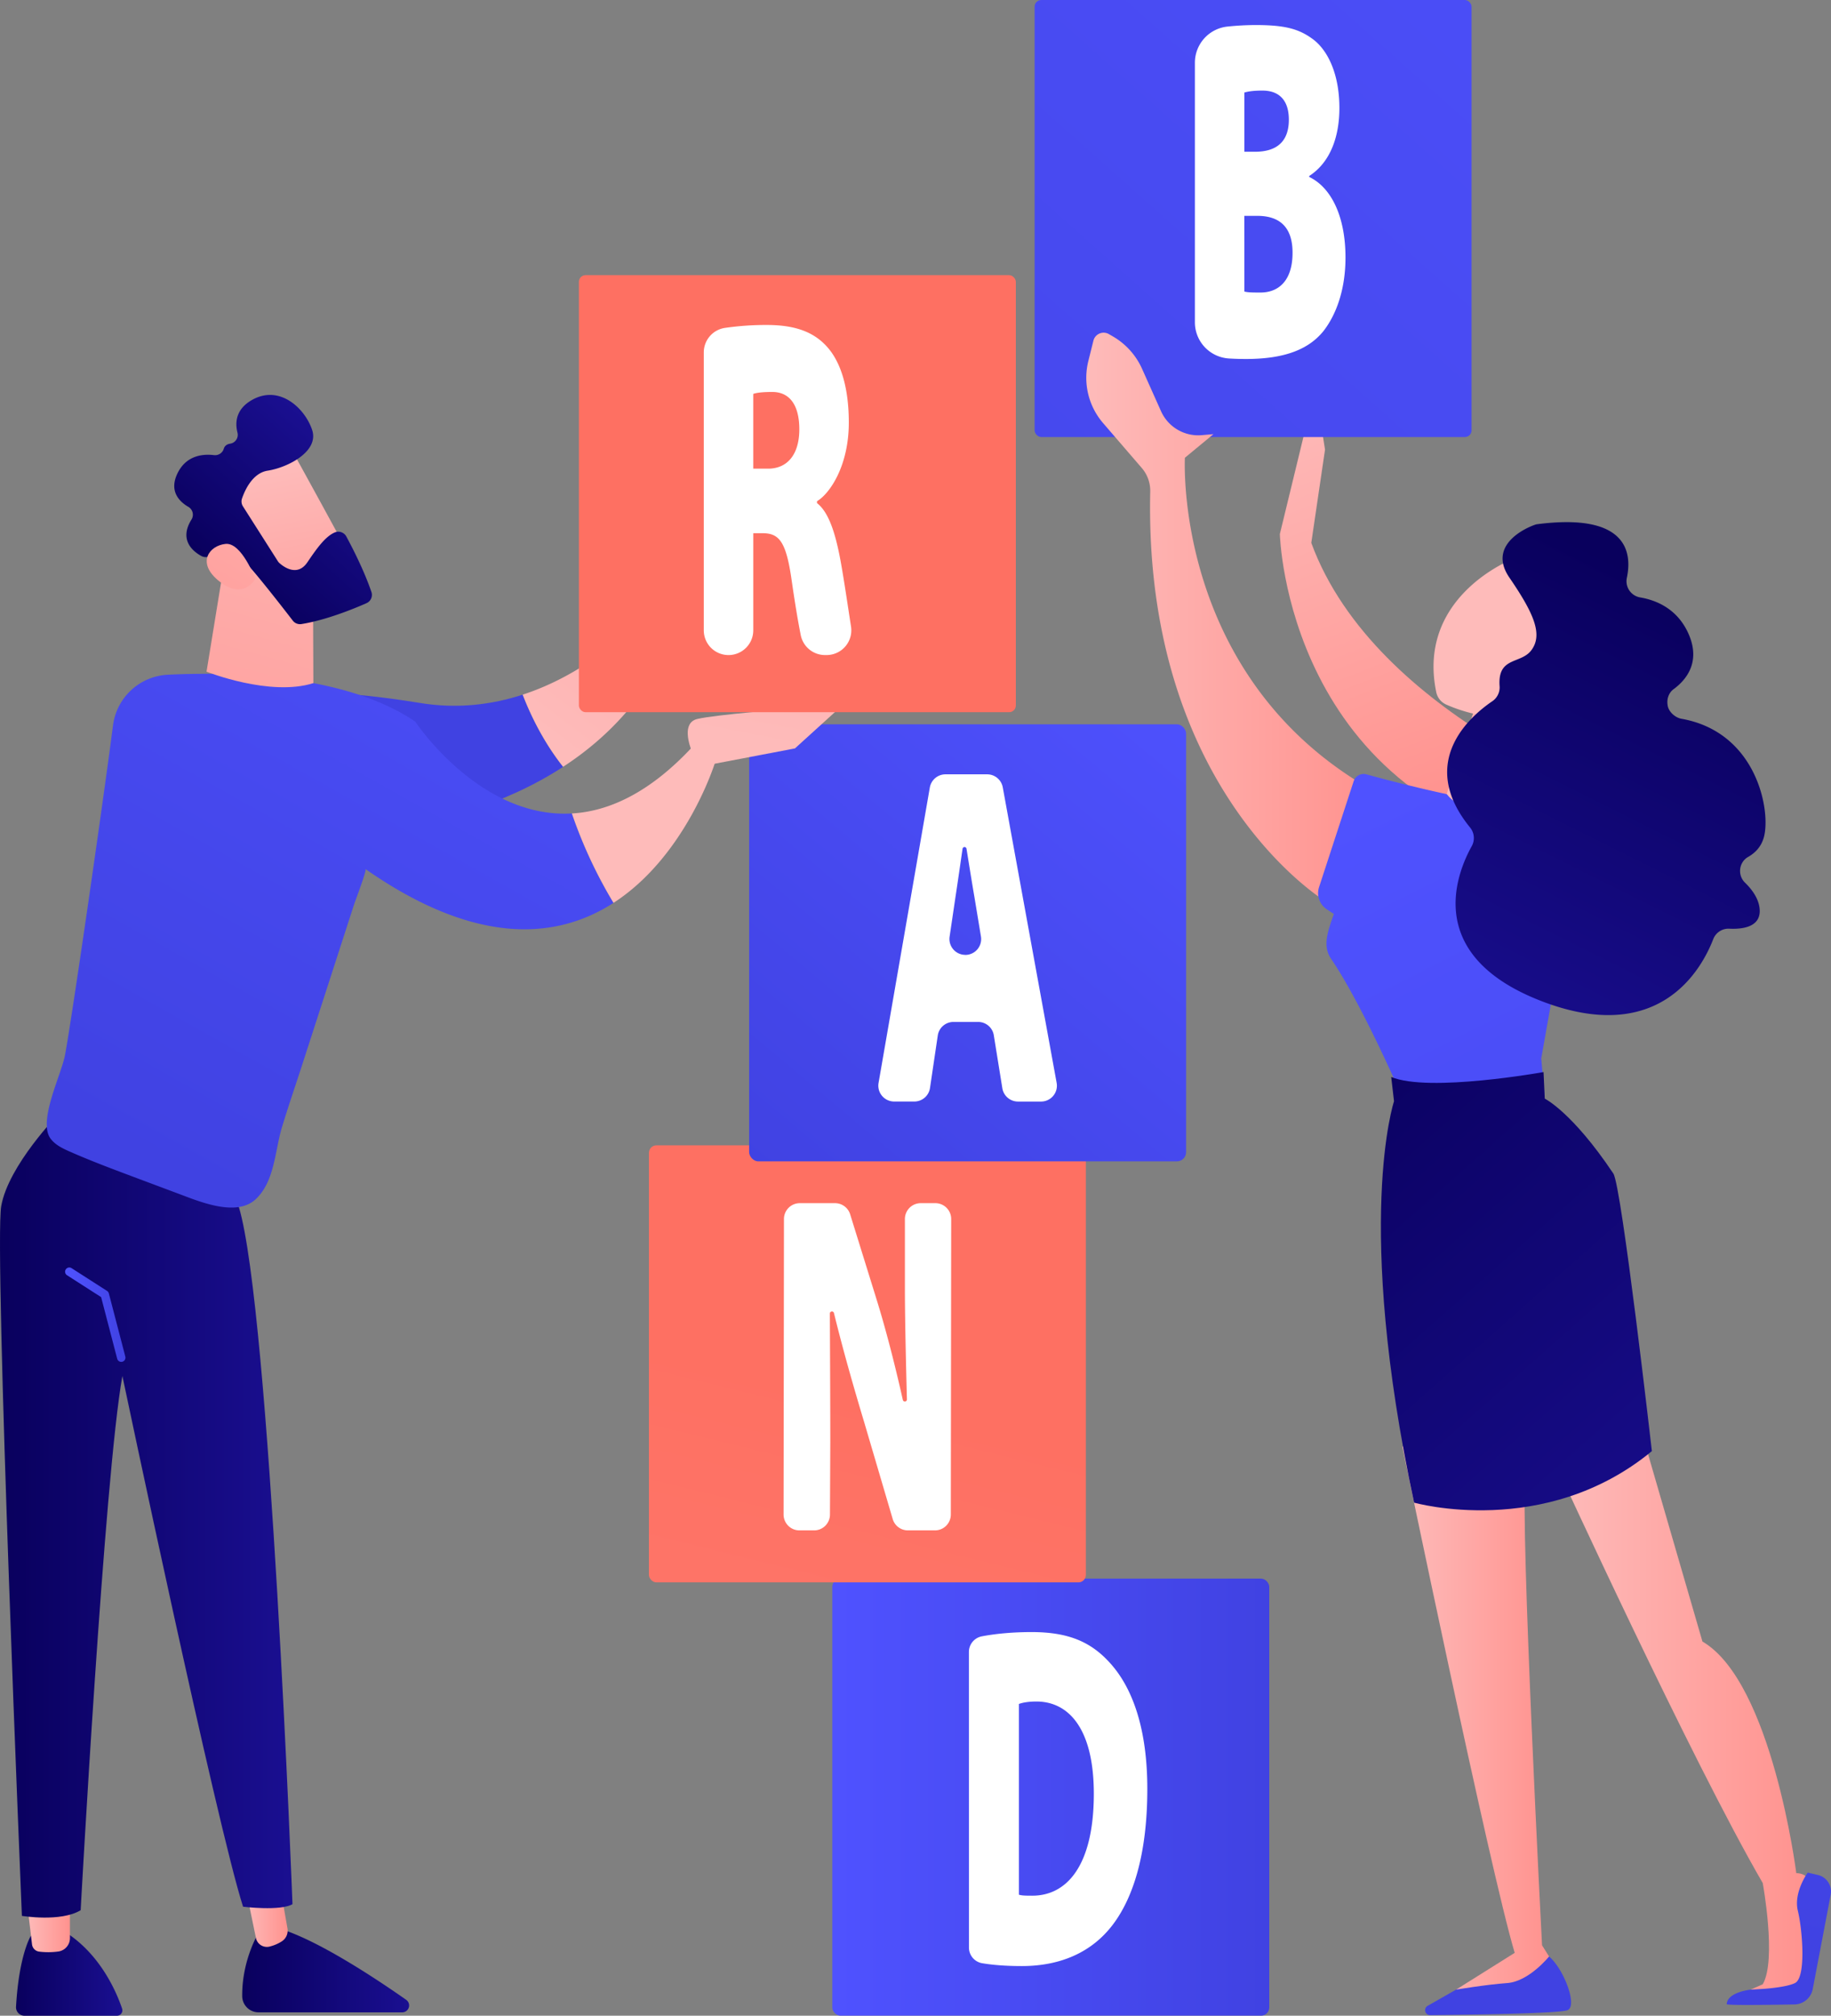 <svg xmlns="http://www.w3.org/2000/svg" xmlns:xlink="http://www.w3.org/1999/xlink" viewBox="0 0 2533.52 2788.52"><rect x="0" y="0" width="2533.52" height="2788.52" fill="#808080" stroke="none"/><defs><style>.cls-1{fill:url(#linear-gradient);}.cls-2{fill:url(#linear-gradient-2);}.cls-3{fill:url(#linear-gradient-3);}.cls-4{fill:url(#linear-gradient-4);}.cls-5{fill:url(#linear-gradient-5);}.cls-6{fill:url(#linear-gradient-6);}.cls-7{fill:url(#linear-gradient-7);}.cls-8{fill:url(#linear-gradient-8);}.cls-9{fill:url(#linear-gradient-9);}.cls-10{fill:url(#linear-gradient-10);}.cls-11{fill:url(#linear-gradient-11);}.cls-12{fill:url(#linear-gradient-12);}.cls-13{fill:url(#linear-gradient-13);}.cls-14{fill:url(#linear-gradient-14);}.cls-15{fill:url(#linear-gradient-15);}.cls-16{fill:url(#linear-gradient-16);}.cls-17{fill:url(#linear-gradient-17);}.cls-18{fill:url(#linear-gradient-18);}.cls-19{fill:url(#linear-gradient-19);}.cls-20{fill:url(#linear-gradient-20);}.cls-21{fill:url(#linear-gradient-21);}.cls-22{fill:url(#linear-gradient-22);}.cls-23{fill:url(#linear-gradient-23);}.cls-24{fill:url(#linear-gradient-24);}.cls-25{fill:url(#linear-gradient-25);}.cls-26{fill:url(#linear-gradient-26);}.cls-27{fill:url(#linear-gradient-27);}.cls-28{fill:url(#linear-gradient-28);}.cls-29{fill:url(#linear-gradient-29);}.cls-30{fill:url(#linear-gradient-30);}.cls-31{fill:url(#linear-gradient-31);}.cls-32{fill:#fff;}</style><linearGradient id="linear-gradient" x1="1151.62" y1="2486.15" x2="1756.23" y2="2486.15" gradientTransform="translate(2907.85 4972.31) rotate(-180)" gradientUnits="userSpaceOnUse"><stop offset="0" stop-color="#4f52ff"/><stop offset="1" stop-color="#4042e2"/></linearGradient><linearGradient id="linear-gradient-2" x1="586.63" y1="4375.91" x2="1190.26" y2="1927.1" gradientTransform="translate(2400.4 3773.51) rotate(-180)" gradientUnits="userSpaceOnUse"><stop offset="0" stop-color="#ff928e"/><stop offset="1" stop-color="#fe7062"/></linearGradient><linearGradient id="linear-gradient-3" x1="1664.98" y1="914.46" x2="1058.9" y2="1638.96" gradientTransform="translate(2677.73 2608.59) rotate(-180)" xlink:href="#linear-gradient"/><linearGradient id="linear-gradient-4" x1="1775.1" y1="2789.29" x2="1584.8" y2="3372.59" gradientTransform="translate(-1301.75 -513.19) rotate(-39.31)" gradientUnits="userSpaceOnUse"><stop offset="0" stop-color="#febbba"/><stop offset="1" stop-color="#ff928e"/></linearGradient><linearGradient id="linear-gradient-5" x1="2622.65" y1="-696.44" x2="612.21" y2="1562.73" gradientTransform="translate(3467.74 604.6) rotate(-180)" xlink:href="#linear-gradient"/><linearGradient id="linear-gradient-6" x1="2834.1" y1="2350.56" x2="3184.7" y2="2350.56" gradientTransform="translate(-680.97)" xlink:href="#linear-gradient-4"/><linearGradient id="linear-gradient-7" x1="3316.01" y1="1566.51" x2="3142.38" y2="2695.09" gradientTransform="translate(-680.97)" xlink:href="#linear-gradient"/><linearGradient id="linear-gradient-8" x1="2948.63" y1="1510" x2="2775" y2="2638.57" gradientTransform="translate(-680.97)" xlink:href="#linear-gradient"/><linearGradient id="linear-gradient-9" x1="2621.36" y1="2376.63" x2="2824.38" y2="2376.63" gradientTransform="translate(-680.97)" xlink:href="#linear-gradient-4"/><linearGradient id="linear-gradient-10" x1="2184" y1="853.4" x2="2581.46" y2="853.4" gradientTransform="translate(-680.97)" xlink:href="#linear-gradient-4"/><linearGradient id="linear-gradient-11" x1="2619.55" y1="1069.47" x2="3364.7" y2="2545.3" gradientTransform="translate(-680.97)" xlink:href="#linear-gradient"/><linearGradient id="linear-gradient-12" x1="2442.1" y1="1459.45" x2="3093.21" y2="2193.75" gradientTransform="translate(-680.97)" gradientUnits="userSpaceOnUse"><stop offset="0" stop-color="#09005d"/><stop offset="1" stop-color="#1a0f91"/></linearGradient><linearGradient id="linear-gradient-13" x1="2682.9" y1="1048.54" x2="2807.15" y2="1048.54" gradientTransform="translate(-680.97)" xlink:href="#linear-gradient-4"/><linearGradient id="linear-gradient-14" x1="2880.36" y1="887.98" x2="3784.67" y2="949.47" gradientTransform="translate(-680.97)" xlink:href="#linear-gradient-4"/><linearGradient id="linear-gradient-15" x1="3029" y1="833.47" x2="2710.68" y2="1470.1" xlink:href="#linear-gradient-12"/><linearGradient id="linear-gradient-16" x1="22.16" y1="2729.97" x2="169.34" y2="2729.97" gradientTransform="matrix(1, 0, 0, 1, 0, 0)" xlink:href="#linear-gradient-12"/><linearGradient id="linear-gradient-17" x1="37.09" y1="2661.58" x2="96.78" y2="2661.58" gradientTransform="matrix(1, 0, 0, 1, 0, 0)" xlink:href="#linear-gradient-4"/><linearGradient id="linear-gradient-18" x1="335.16" y1="2727.62" x2="566.1" y2="2727.62" gradientTransform="matrix(1, 0, 0, 1, 0, 0)" xlink:href="#linear-gradient-12"/><linearGradient id="linear-gradient-19" x1="338.67" y1="2635.07" x2="398.03" y2="2635.07" gradientTransform="matrix(1, 0, 0, 1, 0, 0)" xlink:href="#linear-gradient-4"/><linearGradient id="linear-gradient-20" x1="0" y1="2096.67" x2="404.7" y2="2096.67" gradientTransform="matrix(1, 0, 0, 1, 0, 0)" xlink:href="#linear-gradient-12"/><linearGradient id="linear-gradient-21" x1="89.93" y1="1818.65" x2="173.61" y2="1818.65" gradientTransform="matrix(1, 0, 0, 1, 0, 0)" xlink:href="#linear-gradient"/><linearGradient id="linear-gradient-22" x1="835.12" y1="139.9" x2="635.65" y2="728.17" gradientTransform="matrix(1, 0, 0, 1, 0, 0)" xlink:href="#linear-gradient"/><linearGradient id="linear-gradient-23" x1="760.53" y1="1018.19" x2="1247.37" y2="379.21" gradientTransform="matrix(1, 0, 0, 1, 0, 0)" xlink:href="#linear-gradient-4"/><linearGradient id="linear-gradient-24" x1="820.84" y1="552.58" x2="225.81" y2="1614.16" gradientTransform="matrix(1, 0, 0, 1, 0, 0)" xlink:href="#linear-gradient"/><linearGradient id="linear-gradient-25" x1="1658.89" y1="1785.15" x2="1973.29" y2="1085.35" gradientTransform="translate(-1110.39 -366.91) rotate(-13.03)" xlink:href="#linear-gradient-4"/><linearGradient id="linear-gradient-26" x1="1805.11" y1="1850.84" x2="2119.5" y2="1151.07" gradientTransform="translate(-1110.39 -366.91) rotate(-13.03)" xlink:href="#linear-gradient-4"/><linearGradient id="linear-gradient-27" x1="1363.5" y1="1167.28" x2="901.83" y2="2015.55" gradientTransform="translate(-1110.39 -366.91) rotate(-13.03)" xlink:href="#linear-gradient-4"/><linearGradient id="linear-gradient-28" x1="690.04" y1="4362.29" x2="486" y2="4632.22" gradientTransform="translate(-3339.43 -1742.03) rotate(-48.25)" xlink:href="#linear-gradient-4"/><linearGradient id="linear-gradient-29" x1="534.21" y1="4427.4" x2="777.95" y2="4427.4" gradientTransform="translate(-3339.43 -1742.03) rotate(-48.25)" xlink:href="#linear-gradient-12"/><linearGradient id="linear-gradient-30" x1="478.93" y1="514.09" x2="191.56" y2="1004.32" gradientTransform="matrix(1, 0, 0, 1, 0, 0)" xlink:href="#linear-gradient-4"/><linearGradient id="linear-gradient-31" x1="212.92" y1="4294.98" x2="815.63" y2="1849.91" gradientTransform="translate(2206.57 1365.92) rotate(-180)" xlink:href="#linear-gradient-2"/></defs><g id="Layer_2" data-name="Layer 2"><g id="Illustration"><rect class="cls-1" x="1151.62" y="2183.85" width="604.6" height="604.6" rx="11.29" transform="translate(2907.85 4972.31) rotate(180)"/><rect class="cls-2" x="897.9" y="1584.46" width="604.6" height="604.6" rx="10.36" transform="translate(2400.4 3773.51) rotate(180)"/><rect class="cls-3" x="1036.56" y="1001.99" width="604.6" height="604.6" rx="12.7" transform="translate(2677.73 2608.59) rotate(180)"/><path class="cls-4" d="M1770.92,738.76s8.63,376,403.94,441.9l71-70.06S1903.52,994.21,1814.41,751l19-129L1820,536.64Z"/><rect class="cls-5" x="1431.57" width="604.6" height="604.6" rx="9.27" transform="translate(3467.74 604.6) rotate(180)"/><path class="cls-6" d="M2153.13,2026.9s187.55,408.78,285.95,578.09c0,0,19.54,106.53,0,140l-16.66,7.41,77.73-2.32s6.91-143.3,1.52-151.3-16.18-7.48-16.18-7.48-33.33-264.07-129.86-320.43l-93.55-322.2Z"/><path class="cls-7" d="M2389.22,2772.49c-.11,1.88,60.7,1,93.74.42a26.26,26.26,0,0,0,25.19-20.72l24.95-131.06a23.56,23.56,0,0,0-17.9-27.38l-13.92-3.19s-19.87,27.25-13.61,52.91,11.81,92.12-4,99.86-61.26,9.1-61.26,9.1S2390.26,2755.62,2389.22,2772.49Z"/><path class="cls-8" d="M1975.36,2774.87a6.87,6.87,0,0,0,3.47,12.83c55.28-.56,179.16-2.31,190.17-6.88,14.21-5.91-5.18-57-25.59-74.27l-112.68,36.78Z"/><path class="cls-9" d="M1940.38,2000.83s121.2,586.33,155.49,700.7l-81.11,50.9s40.65-6.92,70.79-9.1,57.86-36.78,57.86-36.78l-9.72-15.5s-30.39-583.12-23-649.34Z"/><path class="cls-10" d="M1639.52,633.24s-16.71,305,261,460.85l-66.85,152.47s-251.41-152.06-242.11-566.79a48.26,48.26,0,0,0-11.8-32.48l-53.43-62a95.89,95.89,0,0,1-20.4-85.9l7-28.11a14.59,14.59,0,0,1,21.47-9.07l5.58,3.24a98.14,98.14,0,0,1,40.28,44.78l26.24,58.64A56.37,56.37,0,0,0,1662.8,602l16.23-1.4Z"/><path class="cls-11" d="M1890.82,1071.24c46.46,12.88,203.85,54.28,302.1,52.59l-60.33,340.43,4.8,55.52-196.68-.88s-55.37-128.59-99.06-192.7c-12.61-18.51-3.22-40.6,3.93-61.83l-9.83-6.54a26.77,26.77,0,0,1-10.6-30.58l47.9-146.54A14.61,14.61,0,0,1,1890.82,1071.24Z"/><path class="cls-12" d="M1925,1489.84l3.87,33.64s-55.59,166.46,27.79,555.25c0,0,180.57,51.15,329-71.26,0,0-41.86-367-53.3-384-56.95-85.14-94.9-103.65-94.9-103.65l-1.71-36.75S1977,1511.73,1925,1489.84Z"/><path class="cls-13" d="M2001.94,1098.67c-.69-.91,41.06-126.05,41.06-126.05l59.81,5.42,23.36,142S2032.44,1138.93,2001.94,1098.67Z"/><path class="cls-14" d="M2088.49,775.26c-4,2.48-127.8,53.65-101.2,182.19A24.15,24.15,0,0,0,2001,974.64c18.17,8.11,57.28,22,104.06,17.23,64.86-6.59,107.36-119.77,105.56-152.71S2128,750.65,2088.49,775.26Z"/><path class="cls-15" d="M2126.17,725.29c-3.25.43-71.55,24.21-37.68,73.7s46.57,78.62,30.55,100.35c-14.59,19.8-46.92,8.51-44.1,49.7a23.11,23.11,0,0,1-9.84,20.89c-30.47,20.62-104.79,84.09-31.15,174.61a23.08,23.08,0,0,1,2.6,25.8c-21.57,38.69-66.88,152,97.14,214.88,162.08,62.12,220.6-43.83,236.95-86.17a22.6,22.6,0,0,1,22.36-14.31c17.81.84,43-2.12,41.88-25.92-.7-14.45-9.72-27.41-20.38-37.8s-8.47-28.27,4.34-35.55c9.68-5.5,18.24-14.08,21.85-27.47,9.82-36.4-9.79-145.23-114.1-163.67-8.7-1.54-17.81-9.69-19.08-18.44l-.06-.39c-1.4-8.46,1.46-17.11,8.37-22.18,16.66-12.22,38-36.81,20.67-76.26-15.39-35-44.9-46.8-66.82-50.56a22.72,22.72,0,0,1-18.62-27.15C2258.44,764.54,2252,708.79,2126.17,725.29Z"/><path class="cls-16" d="M42.65,2678.11s-16.36,25.78-20.47,98a11.76,11.76,0,0,0,11.68,12.45H161.77a7.54,7.54,0,0,0,7.17-9.92c-7.49-22.19-30.16-76.27-80.72-107.18Z"/><path class="cls-17" d="M37.09,2629.2l7.23,60.66a11.42,11.42,0,0,0,10,10,101.26,101.26,0,0,0,27-.26,18.73,18.73,0,0,0,15.45-18.58v-58.58Z"/><path class="cls-18" d="M359.13,2671.42s-24.48,38.06-24,90.29a22.59,22.59,0,0,0,22.73,22.1H556.56a9.51,9.51,0,0,0,5.47-17.3c-37.6-26.39-111.48-75.71-164.92-95.09Z"/><path class="cls-19" d="M338.67,2605.91l15.43,74.92A15.45,15.45,0,0,0,372.37,2693a55.85,55.85,0,0,0,17.47-7.31,17.73,17.73,0,0,0,7.92-18.1l-16-90.76Z"/><path class="cls-20" d="M81.57,1540.57s-69.79,71-79.89,127.88,28.61,981.94,28.61,981.94,53.65,8.93,81.31-7.83c0,0,32.81-600.34,57.74-739.06,0,0,130.77,621.87,167,734.23,0,0,51.69,6.29,68.36-3.54,0,0-31.12-821.11-74.17-964.42Z"/><path class="cls-21" d="M167.78,1884a5.82,5.82,0,0,1-5.63-4.36l-22.22-85.22-47.32-30.36a5.83,5.83,0,0,1,6.29-9.81l49.24,31.59a5.84,5.84,0,0,1,2.49,3.44l22.79,87.42a5.83,5.83,0,0,1-4.17,7.11A5.76,5.76,0,0,1,167.78,1884Z"/><path class="cls-22" d="M580.94,972.44c-223.67-36.63-286.23,5.28-286.23,5.28l94.6,179.44s221.59,13.25,389.85-96.31C752,1026.54,734.25,989.58,723.22,961,681,974.77,633.12,981,580.94,972.44Z"/><path class="cls-23" d="M959.87,670a6.93,6.93,0,0,0-12.94-3.69l-33.61,59a64.18,64.18,0,0,0-8.13,37.6l7.24,36.48a61.8,61.8,0,0,1-16.47,48c-29,30.9-90.05,86.69-172.74,113.58,11,28.54,28.82,65.5,55.94,99.81,61.74-40.19,116.31-96.91,150.11-176.9a30.23,30.23,0,0,0,23.64-28.26Z"/><path class="cls-24" d="M574.56,998.24c-96.79-65.55-253.08-69.12-342.09-64.84a80.45,80.45,0,0,0-76.09,70c-14.53,112.25-56.87,405.33-66.44,456.24-5.12,27.21-37.61,91.18-20.13,115.3,6.32,8.72,16.53,13.63,26.38,18,28.52,12.62,57.74,23.58,86.94,34.54L248.66,1652c29.07,10.91,78.78,31.58,105.13,7s26.54-67.06,36.27-99.28c8.79-29.07,18.73-57.85,28.08-86.75q35.94-111,71.86-222c1-3.13,17.75-47.33,15.77-48.71,155.53,108.6,266.83,96.06,343.15,46.75a642.7,642.7,0,0,1-57.65-123.68C663.37,1132.74,574.56,998.24,574.56,998.24Z"/><path class="cls-25" d="M989.26,1055.26l-29-24.47c-60.45,66-117.82,91.6-168.94,94.55A642.7,642.7,0,0,0,848.92,1249C949.46,1184.06,989.26,1055.26,989.26,1055.26Z"/><path class="cls-26" d="M973.73,1059.41l126.2-24.06,100.27-91c-18.92-6.53-107.5,36.28-107.5,36.28s-101.13,7.83-127.59,13.92c-22,5-11.52,35.91-7.35,46.22.85,2.11,1.44,3.36,1.44,3.36Z"/><path class="cls-27" d="M314.5,752.9,285.77,929.2s88,34.94,147.82,15.82L433,792.61Z"/><path class="cls-28" d="M400.56,617.32c2,1.8,86.89,158.1,86.89,158.1L397.17,822,294.71,685.79S367,587.33,400.56,617.32Z"/><path class="cls-29" d="M336.17,700.49l48.32,75.92A12.29,12.29,0,0,0,386.7,779c5.26,4.71,24.56,19.59,38.58-1.08,12.72-18.75,24.61-35.68,37.9-41.33a12.56,12.56,0,0,1,16,5.56c7.7,14.21,24.48,46.53,34.77,76.84A12.53,12.53,0,0,1,507,834.48c-17.92,7.9-56.16,23.49-89.86,28.82a12.58,12.58,0,0,1-12-4.72c-13.76-17.85-55.79-72-69.83-85.23-13.18-12.45-37-6.49-46.89-3.28a12.3,12.3,0,0,1-9.7-.86c-10.57-5.67-31.86-21.47-13.77-50.47a12.59,12.59,0,0,0-4.37-17.59c-12.31-7.17-27-21.52-15-46.32,12.2-25.21,35.58-27.06,50.59-25.21a12.58,12.58,0,0,0,13.49-8.86c1-3.32,3.56-6.22,8.91-7a12.39,12.39,0,0,0,10-15.35c-3.4-13.56-2.51-31.88,19.41-44.7,38.88-22.73,74.38,11.7,84,41.31s-34,51.86-61.64,56.11c-21,3.24-31.64,27.28-35.51,38.61A12.44,12.44,0,0,0,336.17,700.49Z"/><path class="cls-30" d="M353.26,800.82S334.36,750,312,752.43s-39.49,25.32-11,49.73C336.41,832.53,353.26,800.82,353.26,800.82Z"/><rect class="cls-31" x="800.98" y="380.66" width="604.6" height="604.6" rx="9.27" transform="translate(2206.57 1365.92) rotate(180)"/><path class="cls-32" d="M1653.35,86.74a50.3,50.3,0,0,1,45.26-50,382.16,382.16,0,0,1,38.6-2.1c38.82,0,59,4.7,78.37,18.81,20.87,14.77,37.71,47.68,37.71,96,0,38.28-11.71,74.54-41.74,94v1.34c30.76,14.77,50.17,55.07,50.17,111.48,0,44.32-12.82,79.24-30.76,102.07-19.78,24.18-52,38.28-106.93,38.28-8.62,0-16.57-.26-23.85-.72a50.16,50.16,0,0,1-46.83-50.13Zm68.48,123.19h14.65c32.22,0,46.87-16.12,46.87-44.32,0-25.52-12.08-40.3-36.62-40.3-13.18,0-20.14,1.35-24.9,2.69Zm0,193.41c5.5,1.34,12.09,1.34,22.34,1.34,24.17,0,44.31-15.45,44.31-55.07,0-38.28-20.87-51-48.7-51h-18Z"/><path class="cls-32" d="M973.81,487.5a34.28,34.28,0,0,1,29.3-33.89,396.47,396.47,0,0,1,57.85-4.05c41.38,0,68.84,10.74,87.88,35.59,15.75,20.82,25.64,53.72,25.64,99.39,0,60.44-26.73,98.72-44,108.79V696c16.48,12.76,25.64,42.3,32.6,79.91,5.08,28,10.17,63.33,14.45,90.77a34.23,34.23,0,0,1-33.83,39.51h-2.2A34.19,34.19,0,0,1,1108,878.75c-3.5-17.5-7.75-42.26-12.61-76-7.69-54.39-17.58-65.14-40.65-65.14h-12.45V872A34.24,34.24,0,0,1,1008,906.21h0A34.23,34.23,0,0,1,973.81,872Zm68.47,160.84h20.51c27.1,0,43.21-20.15,43.21-54.4s-13.92-51.71-37.35-51.71c-15.38,0-22.71,1.34-26.37,2.69Z"/><path class="cls-32" d="M1297.59,1432.42l-10.77,72.69a21.92,21.92,0,0,1-21.69,18.72h-27.88a21.93,21.93,0,0,1-21.61-25.68l70.95-408.76a22,22,0,0,1,21.61-18.19h57.73a21.94,21.94,0,0,1,21.58,18L1462.06,1498a21.93,21.93,0,0,1-21.58,25.87h-31.92a21.93,21.93,0,0,1-21.65-18.45l-11.8-73.24a21.93,21.93,0,0,0-21.65-18.44h-34.17A21.94,21.94,0,0,0,1297.59,1432.42Zm38.08-111.4a21.94,21.94,0,0,0,21.65-25.5l-9-54.41c-3.45-20-7.35-44.64-11-67a2.76,2.76,0,0,0-5.45,0c-2.81,19.56-7.29,50.54-9.92,67.59l-8,54.1a21.94,21.94,0,0,0,21.7,25.14Z"/><path class="cls-32" d="M1084.23,2095.1l.51-408.76a21.94,21.94,0,0,1,21.94-21.9h48.72a21.93,21.93,0,0,1,20.95,15.43l35.86,115.52c13.08,41.86,25.92,91.6,37,141.14a2.87,2.87,0,0,0,5.68-.7c-1.08-40.35-2.8-110.92-2.8-153.2v-96.26a21.93,21.93,0,0,1,21.94-21.93h20.18a21.93,21.93,0,0,1,21.94,22l-.52,408.76a21.93,21.93,0,0,1-21.93,21.9h-37.49a21.92,21.92,0,0,1-21-15.74l-39.47-134c-13.67-45.48-28.73-97.54-41.8-150.91a2.88,2.88,0,0,0-5.68.69c.21,42.16.61,127.6.61,177.75l-.47,100.39a21.94,21.94,0,0,1-21.94,21.83h-20.29A21.93,21.93,0,0,1,1084.23,2095.1Z"/><path class="cls-32" d="M1340.66,2285.25a22,22,0,0,1,17.91-21.57c20.57-3.93,44.51-5.89,68.88-5.89,52,0,83.86,14.1,111,45.66,28.93,33.58,49.07,88.65,49.07,171.25,0,94-21.23,151.1-45.4,184.68-30.4,42.31-76.17,60.44-128.17,60.44-23.51,0-41.43-1.66-54.84-3.92a22,22,0,0,1-18.4-21.65Zm69.21,335.85c4,1.34,11,1.34,16.11,1.34,50.54,1.35,87.52-42.31,87.52-141,0-90-34.78-127.59-79.46-127.59-12.82,0-20.51,2-24.17,3.36Z"/></g></g></svg>